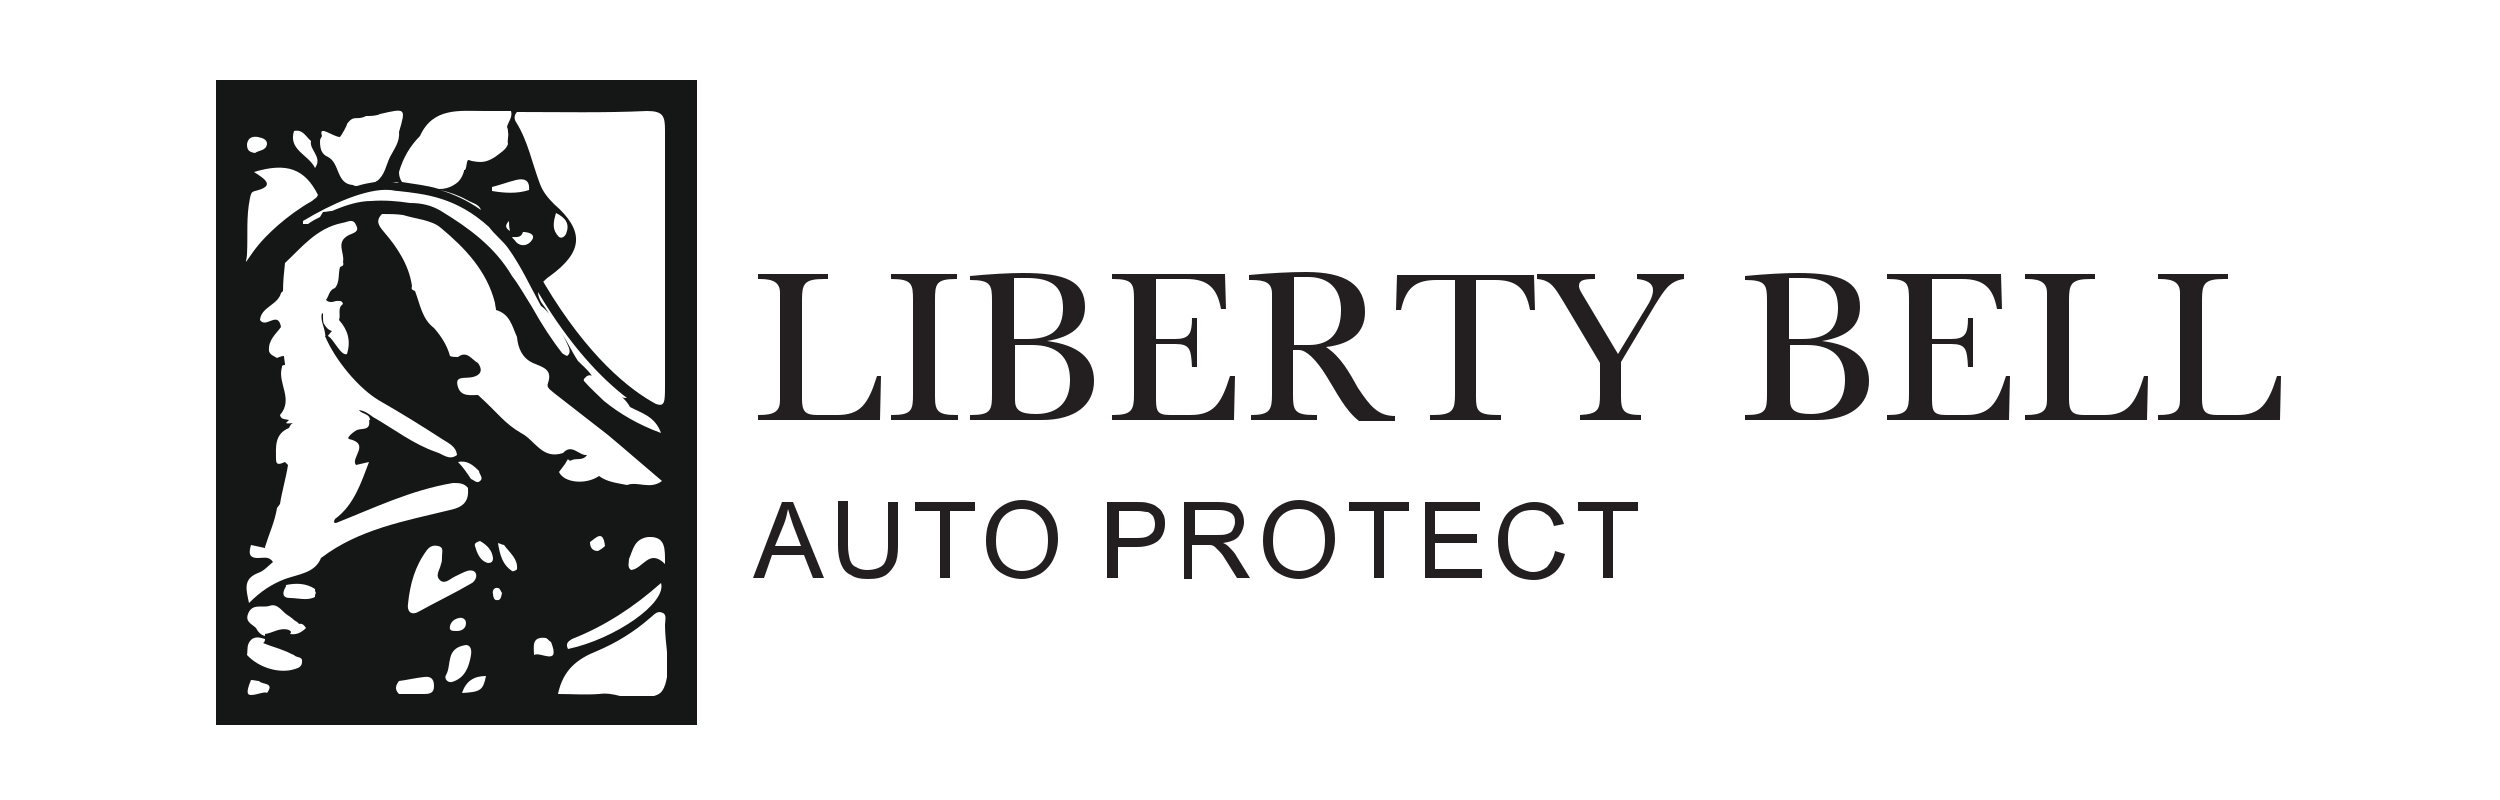 <?xml version="1.0" encoding="UTF-8"?> <!-- Generator: Adobe Illustrator 22.1.0, SVG Export Plug-In . SVG Version: 6.00 Build 0) --> <svg xmlns="http://www.w3.org/2000/svg" xmlns:xlink="http://www.w3.org/1999/xlink" id="Layer_1" x="0px" y="0px" viewBox="0 0 250 80" style="enable-background:new 0 0 250 80;" xml:space="preserve"> <style type="text/css"> .st0{fill-rule:evenodd;clip-rule:evenodd;fill:#231F20;} .st1{fill:#151716;} </style> <g> <path class="st0" d="M75.8,27.4v0.5h0.2c1.4,0,2,0.4,2,1.4c0,0.1,0,0.3,0,0.7v9.4c0,0.3,0,0.5,0,0.6c0,1.1-0.5,1.5-2.1,1.5h-0.1V42 H88l0.1-4.4h-0.4c-0.9,2.9-1.7,3.9-4,3.9h-2c-1.2,0-1.5-0.4-1.5-1.6V30c0-1.6,0.2-2.1,2.2-2.1h0.4v-0.5H75.8L75.8,27.4z M89.1,27.4 v0.5c2.1,0,2.2,0.5,2.2,2.1v9.4c0,1.6-0.1,2.1-2.1,2.1h-0.1V42h6.7v-0.5h-0.2c-1.8,0-2.1-0.4-2.1-1.8V30c0-1.6,0.1-2.1,2.1-2.1h0.1 v-0.5H89.1L89.1,27.4z M101.4,27.8h1.3c2.4,0,3.6,0.8,3.6,3c0,2.2-1.2,3.1-3.6,3.1h-1.3V27.8L101.4,27.8z M101.4,34.5h1.8 c2.5,0,3.8,1.2,3.8,3.5c0,2.2-1.2,3.4-3.4,3.4c-1.6,0-2.1-0.4-2.1-1.4V34.5L101.4,34.5z M104.7,34.1c2.5-0.4,3.8-1.5,3.8-3.4 c0-2.6-2-3.4-6.2-3.4c-1.4,0-3.2,0.1-5.3,0.3V28c2.1,0,2.2,0.5,2.2,2.1v9.3c0,1.6-0.1,2.1-2.1,2.1H97V42h7.2c3.3,0,5.2-1.5,5.2-3.9 C109.4,35.8,107.8,34.5,104.7,34.1L104.7,34.1z M111.2,27.4v0.5h0.1c2,0,2.1,0.5,2.1,2.1v9.4c0,1.6-0.2,2.1-2.1,2.1h-0.1V42h12.2 l0.1-4.4H123c-0.9,2.9-1.7,3.9-4,3.9h-2c-1.4,0-1.4-0.5-1.4-1.9v-5.2h1.9c1.5,0,1.6,0.5,1.7,2.3h0.5v-4.9h-0.5 c0,1.6-0.3,2.1-1.7,2.1h-1.9v-6h3c2.1,0,3.1,0.8,3.5,3h0.5l-0.1-3.5H111.2L111.2,27.4z M129.4,27.7h1.4c2.2,0,3.3,1.3,3.3,3.3 c0,2.3-1.1,3.5-3.2,3.5h-1.5V27.7L129.4,27.7z M132.6,34.7c2.6-0.3,3.9-1.5,3.9-3.5c0-2.7-1.9-4-5.9-4c-1.6,0-3.5,0.1-5.7,0.3v0.5 h0.2c1.5,0,2.1,0.3,2.1,1.4v10c0,1.6-0.2,2.1-2.1,2.1V42h6.6v-0.5h-0.3c-2,0-2.1-0.5-2.1-2.1V35h0.6c0.7,0,1.7,0.9,2.8,2.7 c1,1.6,1.8,3.3,3.2,4.4h3.6v-0.5c-1.7,0-2.5-1-3.7-2.8C134.9,37.2,134.1,35.7,132.6,34.7L132.6,34.7z M143.7,28 c-2.1,0-3.1,0.7-3.6,3h-0.5l0.1-3.5h13.7l0.1,3.5H153c-0.4-2.2-1.4-3-3.5-3h-1.9v11.7c0,1.4,0.2,1.8,2.2,1.8h0.3V42h-7.1v-0.5h0.3 c2,0,2.2-0.5,2.2-2.1V28H143.7L143.7,28z M153.7,27.4v0.5c1.4,0.1,1.8,0.9,2.6,2.2l3.7,6.2v3.1c0,1.5-0.1,2-2,2.1V42h6.1v-0.5 c-1.7,0-2-0.4-2-1.8v-3.5l3.4-5.7c0.9-1.4,1.4-2.4,2.9-2.6v-0.5h-4.7v0.5c1.1,0.1,1.6,0.5,1.6,1.1c0,0.5-0.2,0.9-0.4,1.3l-3.1,5.1 l-3.4-5.7c-0.3-0.5-0.5-0.8-0.5-1.1c0-0.6,0.5-0.7,1.6-0.7v-0.5H153.7L153.7,27.4z M178.9,27.8h1.3c2.4,0,3.6,0.8,3.6,3 c0,2.2-1.2,3.1-3.6,3.1h-1.3V27.8L178.9,27.8z M178.9,34.5h1.8c2.5,0,3.8,1.2,3.8,3.5c0,2.2-1.2,3.4-3.4,3.4 c-1.6,0-2.1-0.4-2.1-1.4V34.5L178.9,34.5z M182.2,34.1c2.5-0.4,3.8-1.5,3.8-3.4c0-2.6-2-3.4-6.2-3.4c-1.4,0-3.2,0.1-5.3,0.3V28 c2.1,0,2.2,0.5,2.2,2.1v9.3c0,1.6-0.1,2.1-2.1,2.1h-0.1V42h7.2c3.3,0,5.2-1.5,5.2-3.9C186.9,35.8,185.3,34.5,182.2,34.1L182.2,34.1 z M188.7,27.4v0.5h0.1c2,0,2.1,0.5,2.1,2.1v9.4c0,1.6-0.2,2.1-2.1,2.1h-0.1V42h12.2l0.1-4.4h-0.4c-0.9,2.9-1.7,3.9-4,3.9h-2 c-1.4,0-1.4-0.5-1.4-1.9v-5.2h1.9c1.5,0,1.6,0.5,1.7,2.3h0.5v-4.9h-0.5c0,1.6-0.3,2.1-1.7,2.1h-1.9v-6h3c2.1,0,3.1,0.8,3.5,3h0.5 l-0.1-3.5H188.7L188.7,27.4z M202.5,27.4v0.5h0.2c1.4,0,2,0.4,2,1.4c0,0.1,0,0.3,0,0.7v9.4c0,0.3,0,0.5,0,0.6 c0,1.1-0.5,1.5-2.1,1.5h-0.1V42h12.2l0.1-4.4h-0.4c-0.9,2.9-1.7,3.9-4,3.9h-2c-1.2,0-1.5-0.4-1.5-1.6V30c0-1.6,0.2-2.1,2.2-2.1h0.4 v-0.5H202.5L202.5,27.4z M215.8,27.4v0.5h0.2c1.4,0,2,0.4,2,1.4c0,0.1,0,0.3,0,0.7v9.4c0,0.3,0,0.5,0,0.6c0,1.1-0.5,1.5-2.1,1.5 h-0.1V42H228l0.1-4.4h-0.4c-0.9,2.9-1.7,3.9-4,3.9h-2c-1.2,0-1.5-0.4-1.5-1.6V30c0-1.6,0.2-2.1,2.2-2.1h0.4v-0.5H215.8z"></path> <path class="st0" d="M75.3,57.8l2.9-7.6h1.1l3.1,7.6h-1.1l-0.9-2.3h-3.2l-0.8,2.3H75.3L75.3,57.8z M77.5,54.6h2.6l-0.8-2.1 c-0.2-0.6-0.4-1.2-0.5-1.6c-0.1,0.5-0.2,1-0.4,1.5L77.5,54.6L77.5,54.6z M88.8,50.2h1v4.4c0,0.8-0.1,1.4-0.3,1.8 c-0.2,0.4-0.5,0.8-0.9,1.1c-0.5,0.3-1,0.4-1.8,0.4c-0.7,0-1.3-0.1-1.7-0.4c-0.5-0.2-0.8-0.6-1-1.1c-0.2-0.5-0.3-1.1-0.3-1.9v-4.4h1 v4.4c0,0.7,0.1,1.1,0.2,1.5c0.1,0.3,0.3,0.6,0.6,0.7c0.3,0.2,0.7,0.3,1.1,0.3c0.7,0,1.3-0.2,1.6-0.5c0.3-0.3,0.5-1,0.5-1.9V50.2 L88.8,50.2z M94,57.8v-6.7h-2.5v-0.9h6v0.9H95v6.7H94L94,57.8z M98.6,54.1c0-1.3,0.3-2.2,1-3c0.7-0.7,1.6-1.1,2.6-1.1 c0.7,0,1.3,0.2,1.9,0.5c0.6,0.3,1,0.8,1.3,1.4c0.3,0.6,0.4,1.3,0.4,2c0,0.8-0.2,1.5-0.5,2.1c-0.3,0.6-0.8,1.1-1.3,1.4 c-0.6,0.3-1.2,0.5-1.8,0.5c-0.7,0-1.4-0.2-1.9-0.5c-0.6-0.3-1-0.8-1.3-1.4C98.7,55.4,98.6,54.7,98.6,54.1L98.6,54.1z M99.6,54.1 c0,0.9,0.2,1.6,0.7,2.2c0.5,0.5,1.1,0.8,1.9,0.8c0.8,0,1.4-0.3,1.9-0.8c0.5-0.5,0.7-1.3,0.7-2.3c0-0.6-0.1-1.2-0.3-1.6 c-0.2-0.5-0.5-0.8-0.9-1.1c-0.4-0.3-0.9-0.4-1.4-0.4c-0.7,0-1.3,0.2-1.8,0.7C99.9,52.1,99.6,52.9,99.6,54.1L99.6,54.1z M110.7,57.8 v-7.6h2.9c0.5,0,0.9,0,1.2,0.1c0.4,0.1,0.7,0.2,0.9,0.4c0.3,0.2,0.5,0.4,0.6,0.7c0.2,0.3,0.2,0.7,0.2,1c0,0.6-0.2,1.2-0.6,1.6 c-0.4,0.4-1.2,0.7-2.2,0.7h-1.9v3.1H110.7L110.7,57.8z M111.7,53.8h2c0.7,0,1.1-0.1,1.4-0.4c0.3-0.2,0.4-0.6,0.4-1 c0-0.3-0.1-0.6-0.2-0.8c-0.2-0.2-0.4-0.4-0.6-0.4c-0.2,0-0.5-0.1-0.9-0.1h-1.9V53.8L111.7,53.8z M118.4,57.8v-7.6h3.4 c0.7,0,1.2,0.1,1.5,0.2c0.4,0.1,0.6,0.4,0.8,0.7c0.2,0.3,0.3,0.7,0.3,1.1c0,0.5-0.2,1-0.5,1.4c-0.3,0.4-0.9,0.6-1.6,0.7 c0.3,0.1,0.5,0.3,0.6,0.4c0.3,0.3,0.6,0.6,0.8,1l1.3,2.1h-1.3l-1-1.6c-0.3-0.5-0.5-0.8-0.7-1c-0.2-0.2-0.4-0.4-0.5-0.5 c-0.1-0.1-0.3-0.2-0.5-0.2c-0.1,0-0.3,0-0.6,0h-1.2v3.4H118.4L118.4,57.8z M119.4,53.5h2.2c0.5,0,0.8,0,1.1-0.1 c0.3-0.1,0.5-0.2,0.6-0.5c0.1-0.2,0.2-0.4,0.2-0.7c0-0.4-0.1-0.7-0.4-0.9c-0.3-0.2-0.7-0.3-1.2-0.3h-2.4V53.5L119.4,53.5z M126.3,54.1c0-1.3,0.3-2.2,1-3c0.7-0.7,1.6-1.1,2.6-1.1c0.7,0,1.3,0.2,1.9,0.5c0.6,0.3,1,0.8,1.3,1.4c0.3,0.6,0.4,1.3,0.4,2 c0,0.8-0.2,1.5-0.5,2.1c-0.3,0.6-0.8,1.1-1.3,1.4c-0.6,0.3-1.2,0.5-1.8,0.5c-0.7,0-1.4-0.2-1.9-0.5c-0.6-0.3-1-0.8-1.3-1.4 C126.4,55.4,126.3,54.7,126.3,54.1L126.3,54.1z M127.3,54.1c0,0.9,0.2,1.6,0.7,2.2c0.5,0.5,1.1,0.8,1.9,0.8c0.8,0,1.4-0.3,1.9-0.8 c0.5-0.5,0.7-1.3,0.7-2.3c0-0.6-0.1-1.2-0.3-1.6c-0.2-0.5-0.5-0.8-0.9-1.1c-0.4-0.3-0.9-0.4-1.4-0.4c-0.7,0-1.3,0.2-1.8,0.7 C127.6,52.1,127.3,52.9,127.3,54.1L127.3,54.1z M137.4,57.8v-6.7h-2.5v-0.9h6v0.9h-2.5v6.7H137.4L137.4,57.8z M142.5,57.8v-7.6h5.5 v0.9h-4.5v2.3h4.2v0.9h-4.2v2.6h4.7v0.9H142.5L142.5,57.8z M155.5,55.1l1,0.3c-0.2,0.8-0.6,1.5-1.1,1.9c-0.5,0.4-1.2,0.7-2,0.7 c-0.8,0-1.5-0.2-2-0.5c-0.5-0.3-0.9-0.8-1.2-1.4c-0.3-0.6-0.4-1.3-0.4-2c0-0.8,0.2-1.5,0.5-2.1c0.3-0.6,0.7-1,1.3-1.3 c0.6-0.3,1.2-0.5,1.8-0.5c0.8,0,1.4,0.2,1.9,0.6c0.5,0.4,0.9,0.9,1.1,1.6l-1,0.2c-0.2-0.6-0.4-1-0.8-1.2c-0.3-0.3-0.8-0.4-1.3-0.4 c-0.6,0-1.1,0.1-1.5,0.4c-0.4,0.3-0.7,0.7-0.8,1.1c-0.2,0.5-0.2,1-0.2,1.5c0,0.6,0.1,1.2,0.3,1.7c0.2,0.5,0.5,0.8,0.9,1.1 c0.4,0.2,0.8,0.4,1.3,0.4c0.6,0,1-0.2,1.4-0.5C155.1,56.2,155.4,55.7,155.5,55.1L155.5,55.1z M160.3,57.8v-6.7h-2.5v-0.9h6v0.9 h-2.5v6.7H160.3z"></path> <g> <path class="st1" d="M68.1,8H23.1h-1.5v1.5V71v1.5h1.5h45.1h1.5V71V9.5V8H68.1z M66.5,38.4c0,1.8,0,2.3-0.9,2 C63,39,58.8,35.7,54.4,28.3c0-0.1-0.1-0.1-0.1-0.1c0.2-0.2,0.4-0.4,0.7-0.6c3.3-2.4,3.5-4.5,0.4-7.2c-0.6-0.6-1.1-1.2-1.4-2 c-0.8-2.1-1.2-4.3-2.4-6.2c-0.2-0.3-0.2-0.7,0.1-1c4.3,0,8.7,0.1,13-0.1c1.6,0,1.8,0.5,1.8,1.9C66.5,21.4,66.5,29.9,66.5,38.4z M56.3,45.3c-2.1,0.7-2.8-1.3-4.2-2c-1.7-1-2.2-1.9-4.3-3.8c-0.7,0-1.7,0.2-2-0.8c-0.4-1.2,0.7-0.8,1.5-1c0.8-0.2,1-0.7,0.5-1.4 c-0.6-0.3-1.1-1.3-2-0.6c-0.3,0-0.6,0-0.8-0.1c-0.3-1.1-0.9-2-1.6-2.8c-1.2-0.9-1.4-2.4-1.9-3.7c-0.3-0.1-0.4-0.2-0.3-0.5 c-0.3-2.1-1.5-3.9-2.8-5.4c-0.5-0.6-0.9-1.1-0.2-1.8c0.7,0,1.4,0,2.1,0.1c1.3,0.4,2.9,0.5,3.8,1.3c2.4,2,4.6,4.3,5.4,7.5 c0,0.2,0.1,0.5,0.1,0.7c1.4,0.4,1.6,1.6,2.1,2.7c0.1,1.1,0.5,2.1,1.6,2.6c0.9,0.4,2,0.6,1.5,2c-0.2,0.5,0.3,0.7,0.6,1 c1.8,1.4,3.6,2.8,5.4,4.2c1.8,1.5,3.5,3,5.4,4.6c-1.2,0.9-2.4,0-3.5,0.4c-1-0.2-2-0.3-2.8-0.9c0,0,0,0,0,0c-1.3,0.9-3.5,0.7-4-0.4 c0.2-0.3,0.4-0.5,0.6-0.8c0.1-0.2,0.2-0.3,0.3-0.5c0.1,0.2,0.3,0.2,0.4,0.1c0.5-0.2,1.1,0.1,1.5-0.5 C57.9,45.6,57.2,44.3,56.3,45.3z M53.4,65.5c0-0.8-0.3-1.9,1.2-1.7c0.2,0.1,0.3,0.3,0.5,0.4C56.1,66.7,54,65.1,53.4,65.5z M24.7,25.4c0.1-1.9-0.1-3.7,0.3-5.6c0.1-0.4,0.1-0.6,0.5-0.7c2.1-0.5,1-1.2-0.1-1.9c3.3-1,5.1-0.3,6.4,2.3 c-0.2,0.4-0.3,0.3-0.6,0.6c-2.5,1.4-4.7,3.5-5.6,4.7c-0.4,0.5-0.7,1-1,1.4C24.6,26,24.7,25.7,24.7,25.4z M24.7,14.4 c0.1-0.6,0.5-0.8,1.1-0.7c0.4,0.1,0.9,0.2,0.9,0.7c-0.1,0.7-0.8,0.6-1.2,0.9C24.8,15.2,24.7,14.9,24.7,14.4z M29.4,13.1 c0.9-0.2,1.2,0.6,1.7,1c-0.2,0.9,1.2,1.6,0.4,2.7C30.9,15.5,28.8,15,29.4,13.1z M34,13.7c0.1-0.1,0.7-1.1,0.7-1.3 c0.7-1,1-0.3,1.9-0.8c0.5,0,1,0,1.4-0.2c2.6-0.6,2.6-0.6,1.9,1.8c0.1,1-0.5,1.7-0.9,2.5c-0.4,0.8-0.5,1.8-1.3,2.4 c-0.1,0-0.1,0.1-0.2,0.1c-0.6,0.1-1.2,0.2-1.8,0.4c-0.1,0-0.3,0-0.4-0.1c-1.7-0.1-1.3-2.2-2.5-2.8c-0.7-0.3-0.8-0.9-0.8-1.6 c0-0.2,0.1-0.3,0.2-0.5C31.8,12.4,33.3,13.7,34,13.7z M52.9,19c-1.2,0.4-2.5,0.3-3.7,0.1c0-0.1,0-0.3,0-0.4 c0.8-0.2,1.6-0.5,2.4-0.7C52.4,17.8,53,18,52.9,19z M53.2,24c-0.4,0.6-1.1,0.7-1.6,0.2c-0.1-0.2-0.3-0.3-0.4-0.5 c0.5,0,0.9,0.1,1.1-0.5C52.8,23.2,53.6,23.4,53.2,24z M51,23.1c-0.5-0.3-0.5-0.6-0.1-1C50.9,22.4,50.9,22.7,51,23.1z M50.8,13.2 c0.1,0.4-0.1,0.8,0,1.2c-0.2,0.6-0.8,0.9-1.3,1.3c-0.8,0.5-1.3,0.6-2.3,0.4C47.1,16.1,47,16,46.8,16c-0.2,0.3-0.1,0.7-0.3,1 c0,0-0.1,0-0.1,0c0,0,0,0.1,0,0.1c-0.1,0.4-0.3,0.8-0.6,1.1c-0.6,0.5-1.2,0.7-1.9,0.7c-1.3-0.4-2.6-0.5-3.7-0.7 c-0.2-0.3-0.3-0.6-0.3-1c0.4-1.4,1.1-2.6,2.1-3.6c1.3-2.9,4-2.5,6.4-2.5c0.9,0,1.8,0,2.7,0c0.2,0.6-0.3,1.1-0.4,1.6 C50.8,12.9,50.8,13.1,50.8,13.2z M48.1,21c-1.4-1-2.8-1.6-4.1-2c0.9,0.2,1.8,0.5,2.7,1C47.2,20.3,47.9,20.4,48.1,21z M39.9,18.3 c-0.2,0-0.5-0.1-0.7-0.1c-0.1,0-0.2,0-0.3,0c0.2,0,0.5,0,0.7,0C39.6,18.2,39.7,18.2,39.9,18.3z M39,19c0.2,0,0.5,0.1,0.8,0.1 c2.7,0.3,5.8,0.6,9.1,3.6c0.6,0.8,1.4,1.4,1.9,2.1c1.3,1.8,2.2,3.8,3.3,5.8c0.3,0.2,0.6,0.5,0.8,0.8c-0.2-0.4-0.5-0.8-0.8-1.2 c-0.2-0.4-0.3-0.7-0.3-1c3.2,5.4,6.4,8.7,8.9,10.6c-0.2,0-0.4,0-0.5-0.1c0.3,0.3,0.6,0.6,0.8,1c1.1,0.6,2.5,0.9,3.1,2.6 c-2.2-0.8-4.1-1.9-5.7-3.2c-0.6-0.6-1.3-1.2-2-2c-0.1-0.2,0.1-0.3,0.3-0.5c0.2-0.1,0.4-0.1,0.5,0c-0.4-0.6-0.9-1-1.4-1.5 c-0.4-0.6-0.7-1.2-1.1-1.9c-0.2-0.3-0.4-0.7-0.6-1c0.3,0.5,0.6,1.1,0.8,1.6c0.1,0.3,0.1,0.6-0.2,0.8c-0.2-0.1-0.4-0.2-0.5-0.3 c-1-1.3-2-2.8-3-4.6c-0.7-1.1-1.3-2.2-2-3.1c-1.7-2.9-4.3-4.8-7.1-6.5c-1-0.6-2-0.8-3.1-0.8c-1.3-0.2-2.6-0.3-3.9-0.2 c-1.2,0-2.5,0.4-3.9,1c-0.3,0-0.6,0.1-0.9,0.1c-0.1,0.2-0.2,0.3-0.3,0.5c-0.4,0.2-0.8,0.4-1.2,0.7c-0.2,0-0.3,0-0.5,0 c0-0.1,0-0.2,0-0.3C33.1,20.4,36.7,18.8,39,19z M25.2,63.9c0.5-0.3,0.9-0.1,1.3,0c0,0.1,0,0.3-0.2,0.4c0.7,0.3,1.5,0.5,2.2,0.8 c0.3,0.1,0.6,0.3,0.9,0.4c0.2,0.3,0.9,0.1,0.8,0.7c0,0.4-0.3,0.6-0.7,0.7c-1.5,0.5-3.6-0.1-4.8-1.4C24.8,65,24.6,64.4,25.2,63.9z M29,63.4c0,0,0.1-0.1,0.1-0.2c0-0.1-0.1-0.1-0.2-0.2c-0.9-0.3-1.6,0.3-2.4,0.4c0,0.1,0,0.2,0,0.2c-0.4-0.1-0.7-0.4-0.9-0.8 c-0.4-0.4-1.1-0.6-0.8-1.4c0.4-1.1,1.4-0.6,2.1-0.8c0.8-0.3,1.2,0.4,1.7,0.8c0.3,0.2,0.6,0.4,0.8,0.6c0.1,0.1,0.4,0.2,0.5,0.4 c0.3-0.1,0.5,0.1,0.7,0.4C30.1,63.3,29.6,63.5,29,63.4z M29,59.8c-0.7,0-0.8-0.4-0.5-1c0.1-0.1,0.1-0.2,0.1-0.3 c1-0.2,2-0.2,2.9,0.4c0,0.1,0,0.3,0.1,0.4c-0.1,0.1-0.1,0.2-0.1,0.4C30.7,60.1,29.8,59.8,29,59.8z M28.5,57.9 c-1.3,0.5-2.4,1.2-3.6,2.4c-0.3-1.4-0.6-2.4,0.9-3c0.6-0.2,1-0.7,1.5-1.1c-0.4-0.6-0.9-0.4-1.5-0.4c-1,0-0.9-0.6-0.7-1.3 c0.5,0.1,0.9,0.2,1.4,0.3c0,0,0-0.1,0-0.1c0.4-1.3,1-2.6,1.2-3.9c0.1-0.1,0.2-0.3,0.3-0.4c0.2-1.3,0.6-2.6,0.8-3.9 c-0.1-0.1-0.2-0.2-0.3-0.3c-0.5,0.2-0.9,0.4-0.9-0.3c0-1.1-0.2-2.5,1.3-3.1c0.1-0.2,0.2-0.5,0.5-0.5c-0.3,0-0.6,0.1-0.8,0 c0,0,0,0,0,0c0.1-0.1,0.2-0.2,0.3-0.3c-0.3-0.1-0.8,0-0.9-0.5l0,0c1.4-1.6-0.3-3.2,0.2-4.8c0,0,0-0.1,0-0.1 c0.1-0.1,0.2-0.1,0.3-0.1c0-0.3-0.1-0.6-0.1-0.9c-0.2,0-0.5,0.1-0.7,0.2c-0.3-0.2-0.7-0.3-0.8-0.7c-0.1-1.1,0.7-1.7,1.2-2.4 C27.8,31,26.6,32.9,26,32c0.1-1.3,1.8-1.5,2.1-2.7c0.1-0.1,0.1-0.1,0.2-0.2c0-0.9,0.1-1.9,0.2-2.8c1.7-1.6,3.2-3.5,5.7-4 c0.6-0.1,1.1-0.5,1.4,0.2c0.4,0.7-0.3,0.8-0.7,1c-1.4,0.7-0.4,1.8-0.6,2.7c0.1,0.3,0,0.4-0.3,0.5c-0.2,0.7,0,1.5-0.5,2.1 c-0.6,0.2-0.6,0.8-0.9,1.2c0.3,0.3,0.7,0.2,1,0.1c0.3,0,0.6-0.1,0.7,0.3c-0.6,0.4-0.2,1.1-0.4,1.6c0.9,1,1.2,2.1,0.8,3.4 c-0.7,0.3-1.6-2.2-2.2-1.8c1,2.4,3.4,5.3,5.5,6.5c2.1,1.2,4.2,2.5,6.2,3.8c0.6,0.4,1.4,0.7,1.5,1.6c-0.8,0.6-1.4-0.1-2.1-0.3 c-2.3-0.8-4.2-2.3-6.3-3.5c-0.4-0.3-0.8-0.6-1.4-0.7c0.2,0.3,0.5,0.3,0.8,0.5c0.2,0.1,0.3,0.3,0.3,0.5c0,0,0,0,0,0 C37.1,42.1,37,42,36.9,42c0.2,1.1-0.7,0.8-1.2,1c-0.4,0.2-1.1,0.8-0.8,0.9c2.2,0.5,0.1,1.9,0.7,2.6c0.4-0.1,0.9-0.2,1.3-0.3 c0,0,0-0.1-0.1-0.1c0,0,0.1,0.1,0.1,0.1c-0.8,2.1-1.5,4.3-3.4,5.7c-0.1,0.2-0.2,0.4,0.1,0.4c3.8-1.5,7.5-3.3,11.7-4 c0.6,0,1.1,0,1.5,0.5c0.1,1.3-0.4,1.9-1.8,2.2c-4.5,1.1-9.1,1.9-12.9,4.8C31.5,57.3,29.9,57.4,28.5,57.9z M48,48.1 c-0.3,0.3-0.6-0.1-0.9-0.2c-0.4-0.6-0.8-1.2-1.3-1.7c0.9-0.2,1.5,0.3,2.1,0.9C47.9,47.4,48.4,47.8,48,48.1z M39.9,68.1 c0.8-0.1,1.6-0.3,2.5-0.4c0.7-0.1,1,0.2,1,0.9c0,0.7-0.4,0.8-1,0.8c-0.8,0-1.7,0-2.5,0C39.4,68.9,39.6,68.5,39.9,68.1z M41.8,61.2 c-0.8,0.4-1.1-0.2-1-0.8c0.2-2,0.7-3.8,1.9-5.4c0.3-0.4,0.7-0.5,1.1-0.4c0.6,0.1,0.4,0.6,0.4,1c0,0.3,0,0.6-0.1,0.8 c-0.1,0.6-0.7,1.2,0,1.7c0.5,0.3,1-0.3,1.5-0.5c0.4-0.2,0.8-0.4,1.1-0.5c0.3-0.1,0.8-0.1,0.9,0.3c0.1,0.3-0.1,0.7-0.4,0.9 C45.5,59.3,43.6,60.2,41.8,61.2z M46.6,62.3c0,0.6-0.5,0.8-0.9,0.8c-0.5,0-0.8,0-0.7-0.5c0.1-0.4,0.4-0.7,0.9-0.8 C46.2,61.7,46.6,61.9,46.6,62.3z M44.6,67.5c0.6-1-0.1-2.7,2-3c0.4,0,0.6,0.4,0.5,1c-0.2,1.2-0.6,2.3-1.9,2.7 C44.7,68.3,44.4,67.8,44.6,67.5z M48.6,67.6c-0.3,1.4-0.5,1.6-2.4,1.7C46.6,68.1,47.4,67.6,48.6,67.6z M47.5,54.6 c-0.1-0.3,0.2-0.4,0.5-0.5c0.7,0.4,1.2,0.9,1.3,1.7c0,0.4-0.2,0.5-0.5,0.5C48,56.1,47.7,55.3,47.5,54.6z M49.8,58.8 c0.2,0,0.3,0.4,0.4,0.5c-0.1,0.4-0.1,0.8-0.6,0.7c-0.2,0-0.3-0.4-0.3-0.6C49.2,59.1,49.4,58.7,49.8,58.8z M49.8,54.3 c0.5,0.2,0.6,0.2,0.6,0.2c0.6,0.8,1.4,1.4,1.3,2.4c0,0.1-0.4,0.3-0.5,0.2C50.3,56.5,50,55.6,49.8,54.3z M60.5,54.6 c-0.2,0.2-0.5,0.4-0.7,0.5c-0.6,0-0.8-0.4-0.8-0.9C59.6,53.8,60.3,52.9,60.5,54.6z M57.2,63.9c3.3-1.3,6.2-3.2,8.9-5.6 c0.6,2-4.6,5.6-9.3,6.6C56.5,64.3,56.9,64.1,57.2,63.9z M63.1,57c-0.4-0.3-0.2-0.7-0.2-1.1c0.4-0.9,0.5-2,1.9-2.2 c1.8-0.1,1.7,1.2,1.7,2.7C64.9,54.8,64.3,56.9,63.1,57z M55.6,21.3c1,0.5,1.4,1.1,1,2.1c-0.1,0.2-0.4,0.5-0.7,0.3 C55.2,23,55.3,22.3,55.6,21.3z M25.1,69.5c-0.4,0-0.5-0.3,0-1.5c0.3,0,0.6,0.1,0.8,0.1c0,0,0,0,0,0l0,0c0,0,0,0,0,0 c0.3,0.4,1.6,0.1,0.8,1.2C26.5,69.1,25.7,69.5,25.1,69.5L25.1,69.5z M59.9,69.4c-1.3,0.1-2.7,0-4.1,0c0.5-2.4,1.9-3.5,3.9-4.3 c1.9-0.8,3.7-1.9,5.3-3.3c0.4-0.3,0.7-0.8,1.3-0.5c0.4,0.2,0.2,0.8,0.2,1.2c0,0.8,0.1,1.8,0.2,2.7v2.5c-0.1,0.5-0.2,1-0.5,1.4 c-0.2,0.3-0.5,0.4-0.8,0.5H62C61.3,69.4,60.6,69.3,59.9,69.4z"></path> <path class="st1" d="M33.2,33.1c-0.4-0.1-0.6-0.4-0.8-0.7c-0.1-0.2-0.1-0.4-0.1-0.7c0-0.1,0-0.2,0-0.3c0,0-0.1-0.1-0.1-0.1 c-0.2,0.7,0.2,1.3,0.3,2c0,0.2,0.1,0.3,0.1,0.5C32.8,33.6,33,33.3,33.2,33.1z"></path> </g> </g> </svg> 